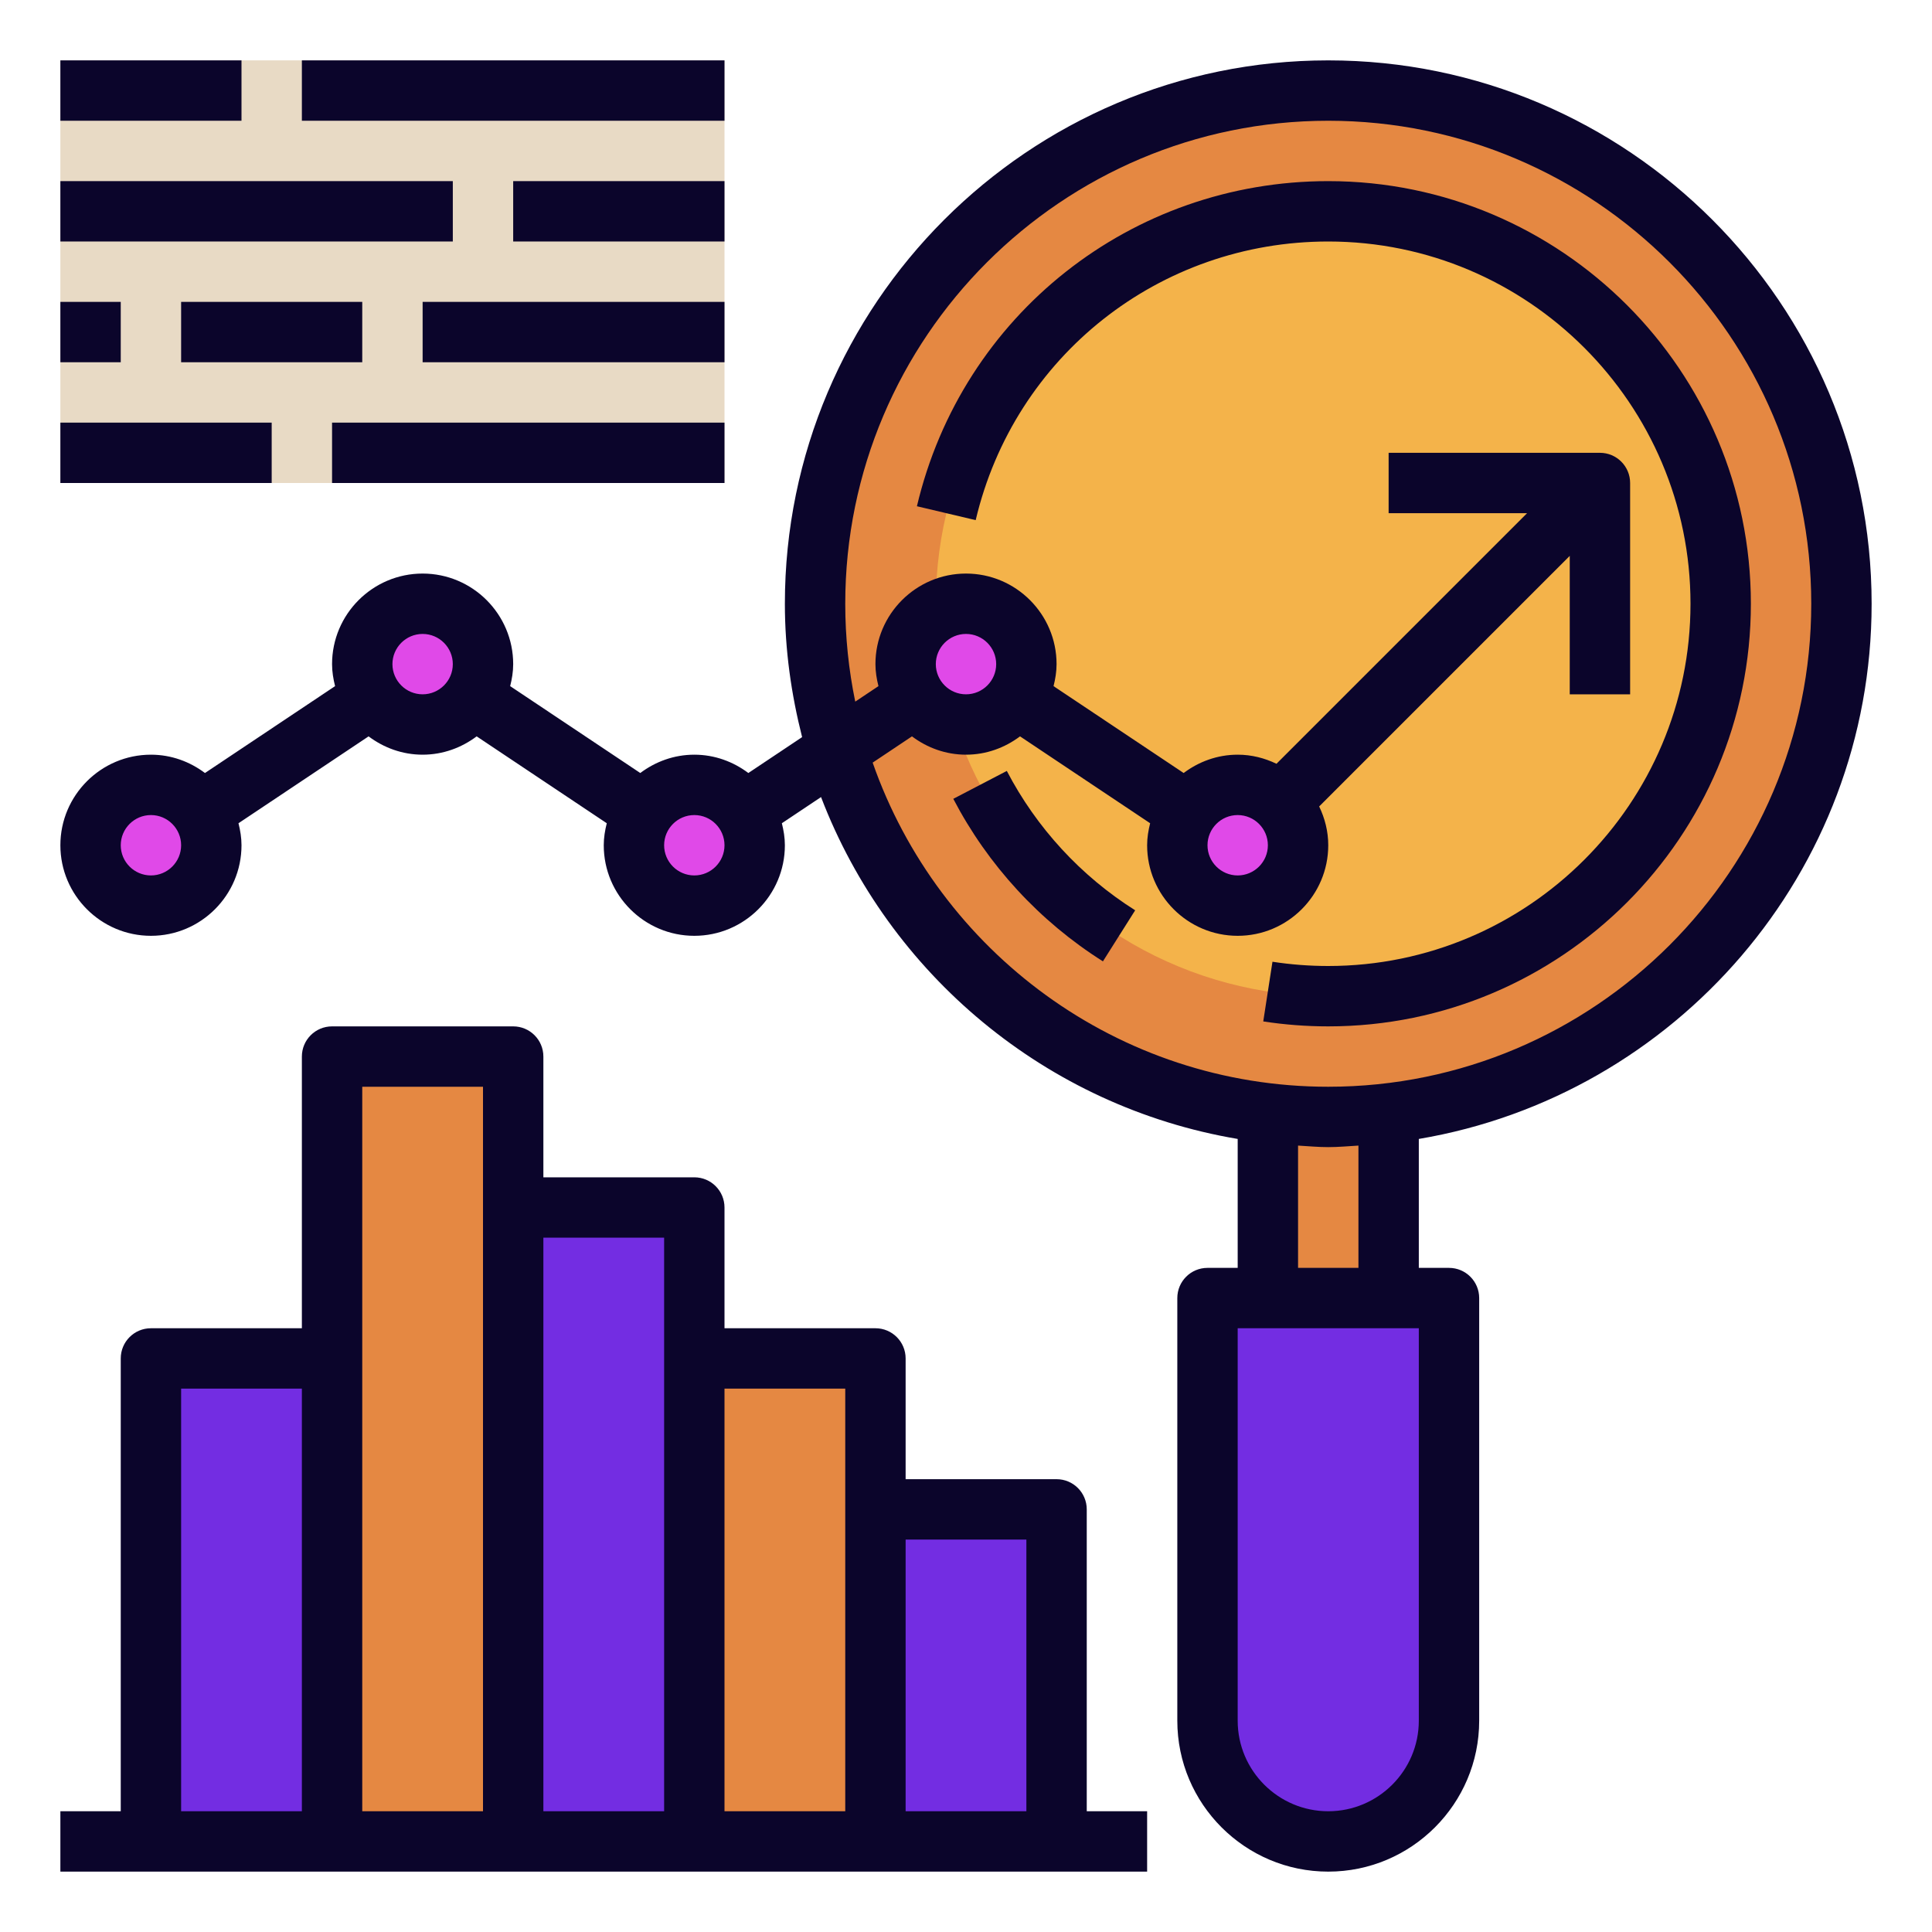 <svg id="Layer_3" enable-background="new 0 0 64 64" height="512" viewBox="0 0 64 64" width="512" xmlns="http://www.w3.org/2000/svg"><path d="m42 36h4v8h-4z" fill="#e58842"/><path d="m48 43v14c0 2.21-1.79 4-4 4s-4-1.79-4-4v-14z" fill="#732de2"/><circle cx="44" cy="20" fill="#e58842" r="17"/><circle cx="44" cy="20" fill="#f4b34a" r="13"/><path d="m29 50h6v11h-6z" fill="#732de2"/><path d="m29 50v11h-6v-16h6z" fill="#e58842"/><path d="m23 45v16h-6v-21h6z" fill="#732de2"/><path d="m17 40v21h-6v-16-10h6z" fill="#e58842"/><path d="m5 45h6v16h-6z" fill="#732de2"/><path d="m2 2h22v14h-22z" fill="#e8dac5"/><circle cx="5" cy="28" fill="#e049e8" r="2"/><circle cx="14" cy="22" fill="#e049e8" r="2"/><circle cx="23" cy="28" fill="#e049e8" r="2"/><circle cx="32" cy="22" fill="#e049e8" r="2"/><circle cx="41" cy="28" fill="#e049e8" r="2"/><g fill="#0b052b"><path d="m62 20c0-9.925-8.075-18-18-18s-18 8.075-18 18c0 1.527.212 3.001.571 4.418l-1.781 1.189c-.501-.376-1.117-.607-1.79-.607s-1.289.231-1.79.607l-4.31-2.878c.059-.235.1-.476.1-.729 0-1.654-1.346-3-3-3s-3 1.346-3 3c0 .253.041.494.1.729l-4.31 2.878c-.501-.376-1.117-.607-1.79-.607-1.654 0-3 1.346-3 3s1.346 3 3 3 3-1.346 3-3c0-.253-.041-.494-.1-.729l4.31-2.878c.501.376 1.117.607 1.79.607s1.289-.231 1.79-.607l4.31 2.878c-.059.235-.1.476-.1.729 0 1.654 1.346 3 3 3s3-1.346 3-3c0-.253-.041-.494-.1-.729l1.298-.867c2.244 5.864 7.459 10.254 13.802 11.325v4.271h-1c-.553 0-1 .448-1 1v14c0 2.757 2.243 5 5 5s5-2.243 5-5v-14c0-.552-.447-1-1-1h-1v-4.271c8.499-1.435 15-8.828 15-17.729zm-57 9c-.552 0-1-.449-1-1s.448-1 1-1 1 .449 1 1-.448 1-1 1zm9-6c-.552 0-1-.449-1-1s.448-1 1-1 1 .449 1 1-.448 1-1 1zm9 6c-.552 0-1-.449-1-1s.448-1 1-1 1 .449 1 1-.448 1-1 1zm5.908-3.737 1.302-.87c.501.376 1.117.607 1.79.607s1.289-.231 1.79-.607l4.31 2.878c-.059.235-.1.476-.1.729 0 1.654 1.346 3 3 3s3-1.346 3-3c0-.462-.113-.894-.301-1.285l8.301-8.301v4.586h2v-7c0-.552-.447-1-1-1h-7v2h4.586l-8.301 8.301c-.391-.188-.823-.301-1.285-.301-.673 0-1.289.231-1.79.607l-4.31-2.878c.059-.235.1-.476.1-.729 0-1.654-1.346-3-3-3s-3 1.346-3 3c0 .253.041.494.1.729l-.769.513c-.216-1.047-.331-2.131-.331-3.242 0-8.822 7.178-16 16-16s16 7.178 16 16-7.178 16-16 16c-6.977 0-12.909-4.496-15.092-10.737zm2.092-3.263c0-.551.448-1 1-1s1 .449 1 1-.448 1-1 1-1-.449-1-1zm11 6c0 .551-.448 1-1 1s-1-.449-1-1 .448-1 1-1 1 .449 1 1zm5 29c0 1.654-1.346 3-3 3s-3-1.346-3-3v-13h6zm-2-15h-2v-4.051c.333.019.662.051 1 .051s.667-.032 1-.051z"/><path d="m33.352 25.538-1.773.924c1.146 2.198 2.859 4.06 4.957 5.384l1.068-1.691c-1.8-1.136-3.27-2.733-4.252-4.617z"/><path d="m58 20c0-7.72-6.28-14-14-14-6.524 0-12.128 4.429-13.626 10.77l1.947.46c1.283-5.435 6.086-9.23 11.679-9.23 6.617 0 12 5.383 12 12s-5.383 12-12 12c-.618 0-1.24-.047-1.848-.141l-.305 1.977c.709.109 1.432.164 2.153.164 7.72 0 14-6.28 14-14z"/><path d="m2 2h6v2h-6z"/><path d="m10 2h14v2h-14z"/><path d="m2 6h13v2h-13z"/><path d="m17 6h7v2h-7z"/><path d="m2 10h2v2h-2z"/><path d="m6 10h6v2h-6z"/><path d="m14 10h10v2h-10z"/><path d="m2 14h7v2h-7z"/><path d="m11 14h13v2h-13z"/><path d="m36 50c0-.552-.447-1-1-1h-5v-4c0-.552-.447-1-1-1h-5v-4c0-.552-.447-1-1-1h-5v-4c0-.552-.447-1-1-1h-6c-.553 0-1 .448-1 1v9h-5c-.553 0-1 .448-1 1v15h-2v2h36v-2h-2zm-30-4h4v14h-4zm6-1v-9h4v4 20h-4zm6-4h4v4 15h-4zm6 5h4v4 10h-4zm6 14v-9h4v9z"/></g></svg>